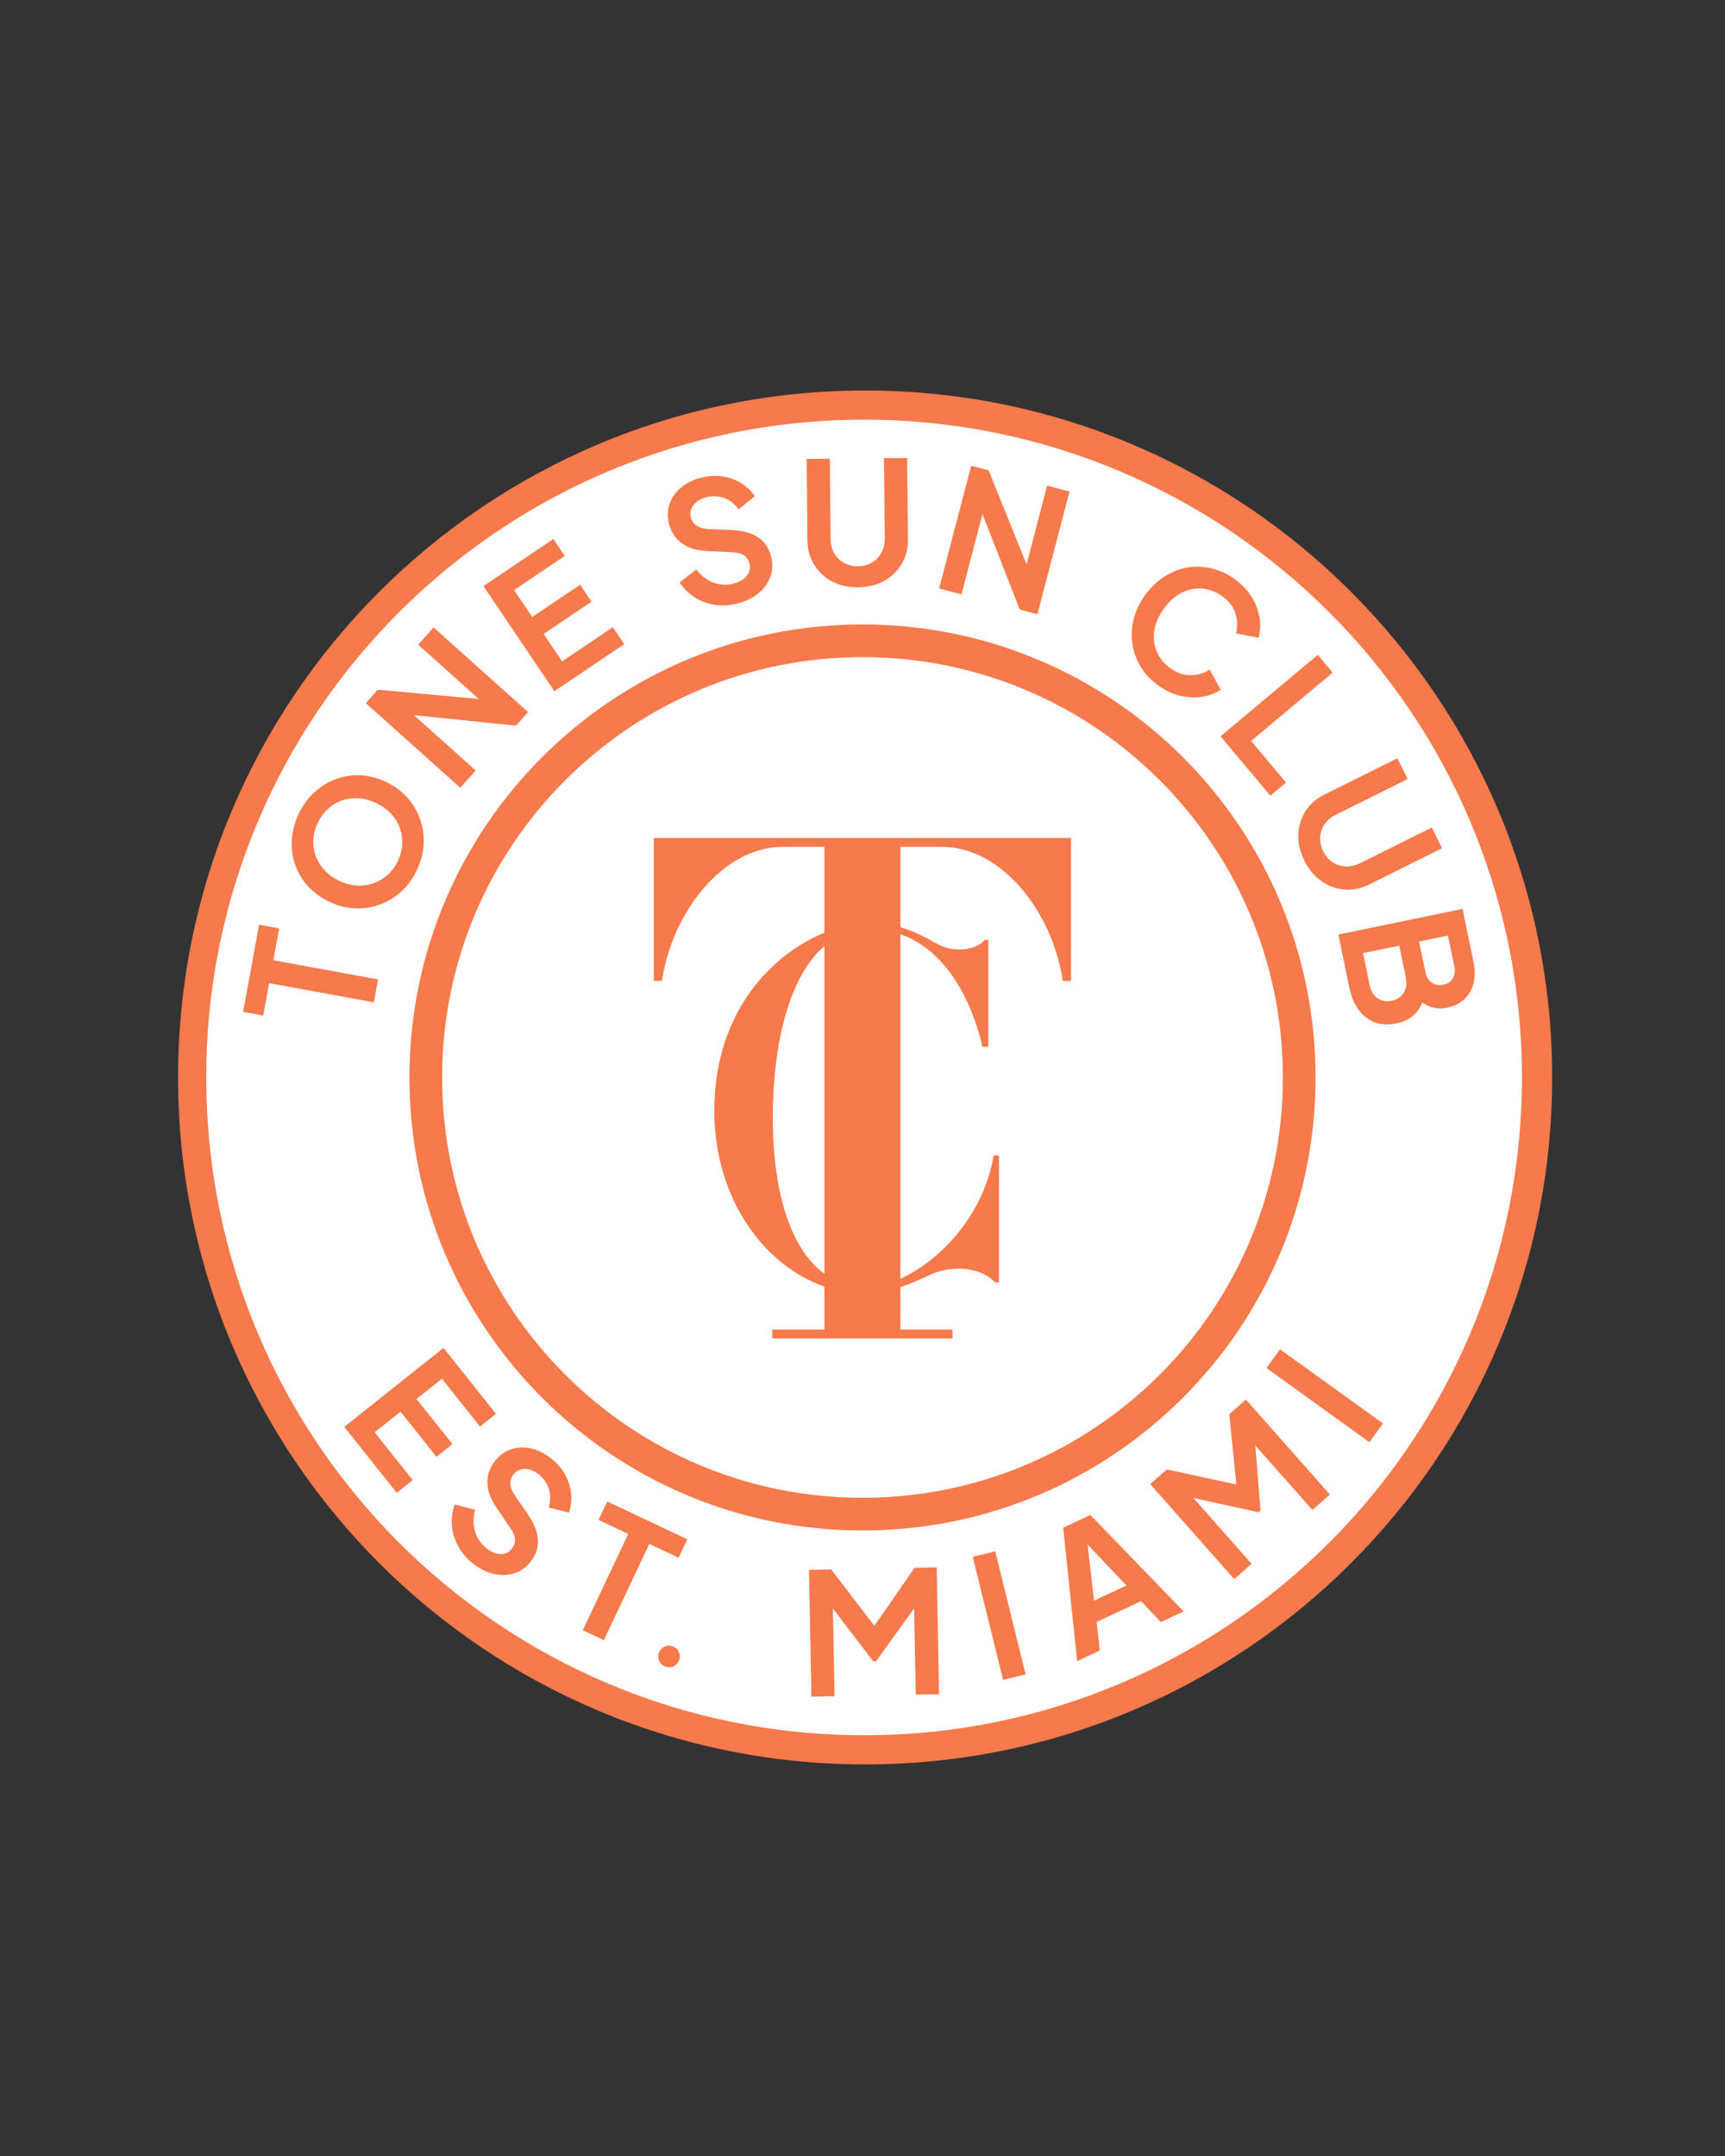 <svg version="1.0" preserveAspectRatio="xMidYMid meet" height="1350" viewBox="0 0 810 1012.5" zoomAndPan="magnify" width="1080" xmlns:xlink="http://www.w3.org/1999/xlink" xmlns="http://www.w3.org/2000/svg"><rect x="0" y="0" width="810" height="1012.5" fill="#333333" stroke="none"/><defs><g></g><clipPath id="a50e66f0a4"><path clip-rule="nonzero" d="M 83.621 183.391 L 728.84 183.391 L 728.84 828.609 L 83.621 828.609 Z M 83.621 183.391"></path></clipPath><clipPath id="61ab2786dd"><path clip-rule="nonzero" d="M 406.23 183.391 C 228.059 183.391 83.621 327.828 83.621 506 C 83.621 684.172 228.059 828.609 406.23 828.609 C 584.402 828.609 728.84 684.172 728.84 506 C 728.84 327.828 584.402 183.391 406.23 183.391 Z M 406.23 183.391"></path></clipPath><clipPath id="5cb6892632"><path clip-rule="nonzero" d="M 0.621 0.391 L 645.84 0.391 L 645.84 645.609 L 0.621 645.609 Z M 0.621 0.391"></path></clipPath><clipPath id="c1ac61b839"><path clip-rule="nonzero" d="M 323.23 0.391 C 145.059 0.391 0.621 144.828 0.621 323 C 0.621 501.172 145.059 645.609 323.23 645.609 C 501.402 645.609 645.84 501.172 645.84 323 C 645.84 144.828 501.402 0.391 323.23 0.391 Z M 323.23 0.391"></path></clipPath><clipPath id="2d80f0df5a"><rect height="646" y="0" width="646" x="0"></rect></clipPath><clipPath id="fbc7b7ef94"><path clip-rule="nonzero" d="M 96.848 197.098 L 714.652 197.098 L 714.652 814.902 L 96.848 814.902 Z M 96.848 197.098"></path></clipPath><clipPath id="e293fee185"><path clip-rule="nonzero" d="M 405.75 197.098 C 235.148 197.098 96.848 335.398 96.848 506 C 96.848 676.602 235.148 814.902 405.75 814.902 C 576.352 814.902 714.652 676.602 714.652 506 C 714.652 335.398 576.352 197.098 405.75 197.098 Z M 405.75 197.098"></path></clipPath><clipPath id="9823cc5d1d"><path clip-rule="nonzero" d="M 0.848 0.098 L 618.652 0.098 L 618.652 617.902 L 0.848 617.902 Z M 0.848 0.098"></path></clipPath><clipPath id="b5ebb08279"><path clip-rule="nonzero" d="M 309.75 0.098 C 139.148 0.098 0.848 138.398 0.848 309 C 0.848 479.602 139.148 617.902 309.75 617.902 C 480.352 617.902 618.652 479.602 618.652 309 C 618.652 138.398 480.352 0.098 309.75 0.098 Z M 309.75 0.098"></path></clipPath><clipPath id="fac3035123"><rect height="618" y="0" width="619" x="0"></rect></clipPath><clipPath id="d54a634fef"><path clip-rule="nonzero" d="M 192.254 293.254 L 617.746 293.254 L 617.746 718.746 L 192.254 718.746 Z M 192.254 293.254"></path></clipPath><clipPath id="68c2abe801"><path clip-rule="nonzero" d="M 405 293.254 C 287.504 293.254 192.254 388.504 192.254 506 C 192.254 623.496 287.504 718.746 405 718.746 C 522.496 718.746 617.746 623.496 617.746 506 C 617.746 388.504 522.496 293.254 405 293.254 Z M 405 293.254"></path></clipPath><clipPath id="923da93482"><path clip-rule="nonzero" d="M 0.254 0.254 L 425.746 0.254 L 425.746 425.746 L 0.254 425.746 Z M 0.254 0.254"></path></clipPath><clipPath id="e1fc806794"><path clip-rule="nonzero" d="M 213 0.254 C 95.504 0.254 0.254 95.504 0.254 213 C 0.254 330.496 95.504 425.746 213 425.746 C 330.496 425.746 425.746 330.496 425.746 213 C 425.746 95.504 330.496 0.254 213 0.254 Z M 213 0.254"></path></clipPath><clipPath id="534d30d8d8"><rect height="426" y="0" width="426" x="0"></rect></clipPath><clipPath id="1a43b46211"><path clip-rule="nonzero" d="M 207.605 308.605 L 602.395 308.605 L 602.395 703.395 L 207.605 703.395 Z M 207.605 308.605"></path></clipPath><clipPath id="dca4b9ecb7"><path clip-rule="nonzero" d="M 405 308.605 C 295.984 308.605 207.605 396.984 207.605 506 C 207.605 615.016 295.984 703.395 405 703.395 C 514.016 703.395 602.395 615.016 602.395 506 C 602.395 396.984 514.016 308.605 405 308.605 Z M 405 308.605"></path></clipPath><clipPath id="326433dcf4"><path clip-rule="nonzero" d="M 0.605 0.605 L 395.395 0.605 L 395.395 395.395 L 0.605 395.395 Z M 0.605 0.605"></path></clipPath><clipPath id="b7014ca5d4"><path clip-rule="nonzero" d="M 198 0.605 C 88.984 0.605 0.605 88.984 0.605 198 C 0.605 307.016 88.984 395.395 198 395.395 C 307.016 395.395 395.395 307.016 395.395 198 C 395.395 88.984 307.016 0.605 198 0.605 Z M 198 0.605"></path></clipPath><clipPath id="92dfcd20c9"><rect height="396" y="0" width="396" x="0"></rect></clipPath><clipPath id="d7e645e06c"><path clip-rule="nonzero" d="M 309.078 772.84 L 319.57 772.84 L 319.57 783 L 309.078 783 Z M 309.078 772.84"></path></clipPath></defs><g clip-path="url(#a50e66f0a4)"><g clip-path="url(#61ab2786dd)"><g transform="matrix(1, 0, 0, 1, 83, 183)"><g clip-path="url(#2d80f0df5a)"><g clip-path="url(#5cb6892632)"><g clip-path="url(#c1ac61b839)"><path fill-rule="nonzero" fill-opacity="1" d="M 0.621 0.391 L 645.84 0.391 L 645.84 645.609 L 0.621 645.609 Z M 0.621 0.391" fill="#f67a4c"></path></g></g></g></g></g></g><g clip-path="url(#fbc7b7ef94)"><g clip-path="url(#e293fee185)"><g transform="matrix(1, 0, 0, 1, 96, 197)"><g clip-path="url(#fac3035123)"><g clip-path="url(#9823cc5d1d)"><g clip-path="url(#b5ebb08279)"><path fill-rule="nonzero" fill-opacity="1" d="M 0.848 0.098 L 618.652 0.098 L 618.652 617.902 L 0.848 617.902 Z M 0.848 0.098" fill="#ffffff"></path></g></g></g></g></g></g><g clip-path="url(#d54a634fef)"><g clip-path="url(#68c2abe801)"><g transform="matrix(1, 0, 0, 1, 192, 293)"><g clip-path="url(#534d30d8d8)"><g clip-path="url(#923da93482)"><g clip-path="url(#e1fc806794)"><path fill-rule="nonzero" fill-opacity="1" d="M 0.254 0.254 L 425.746 0.254 L 425.746 425.746 L 0.254 425.746 Z M 0.254 0.254" fill="#f67a4c"></path></g></g></g></g></g></g><g clip-path="url(#1a43b46211)"><g clip-path="url(#dca4b9ecb7)"><g transform="matrix(1, 0, 0, 1, 207, 308)"><g clip-path="url(#92dfcd20c9)"><g clip-path="url(#326433dcf4)"><g clip-path="url(#b7014ca5d4)"><path fill-rule="nonzero" fill-opacity="1" d="M 0.605 0.605 L 395.395 0.605 L 395.395 395.395 L 0.605 395.395 Z M 0.605 0.605" fill="#ffffff"></path></g></g></g></g></g></g><g fill-opacity="1" fill="#f67a4c"><g transform="translate(172.605, 486.762)"><g><path d="M 2.938 -16.047 L -46.219 -25.047 L -49 -9.859 L -58.438 -11.594 L -50.953 -52.5 L -41.516 -50.766 L -44.25 -35.812 L 4.906 -26.812 Z M 2.938 -16.047"></path></g></g></g><g fill-opacity="1" fill="#f67a4c"><g transform="translate(179.96, 439.865)"><g><path d="M 15.828 -31.328 C 13.973 -27.379 11.535 -24.02 8.516 -21.25 C 5.504 -18.488 2.145 -16.426 -1.562 -15.062 C -5.281 -13.695 -9.172 -13.102 -13.234 -13.281 C -17.305 -13.457 -21.316 -14.484 -25.266 -16.359 C -29.266 -18.242 -32.617 -20.68 -35.328 -23.672 C -38.047 -26.66 -40.055 -30.02 -41.359 -33.75 C -42.66 -37.488 -43.188 -41.395 -42.938 -45.469 C -42.695 -49.539 -41.641 -53.57 -39.766 -57.562 C -37.867 -61.57 -35.414 -64.957 -32.406 -67.719 C -29.395 -70.477 -26.047 -72.551 -22.359 -73.938 C -18.672 -75.32 -14.801 -75.926 -10.75 -75.75 C -6.707 -75.582 -2.688 -74.555 1.312 -72.672 C 5.258 -70.797 8.586 -68.336 11.297 -65.297 C 14.016 -62.254 16.023 -58.859 17.328 -55.109 C 18.641 -51.367 19.191 -47.473 18.984 -43.422 C 18.773 -39.367 17.723 -35.336 15.828 -31.328 Z M 6.875 -35.562 C 8.133 -38.219 8.816 -40.875 8.922 -43.531 C 9.023 -46.195 8.625 -48.758 7.719 -51.219 C 6.812 -53.676 5.41 -55.895 3.516 -57.875 C 1.629 -59.852 -0.66 -61.484 -3.359 -62.766 C -6.055 -64.035 -8.758 -64.766 -11.469 -64.953 C -14.188 -65.141 -16.789 -64.805 -19.281 -63.953 C -21.781 -63.098 -24.008 -61.773 -25.969 -59.984 C -27.926 -58.203 -29.535 -55.984 -30.797 -53.328 C -32.016 -50.734 -32.691 -48.109 -32.828 -45.453 C -32.961 -42.805 -32.566 -40.242 -31.641 -37.766 C -30.711 -35.297 -29.316 -33.066 -27.453 -31.078 C -25.598 -29.086 -23.32 -27.457 -20.625 -26.188 C -17.926 -24.906 -15.203 -24.176 -12.453 -24 C -9.711 -23.82 -7.102 -24.164 -4.625 -25.031 C -2.156 -25.906 0.07 -27.227 2.062 -29 C 4.051 -30.781 5.656 -32.969 6.875 -35.562 Z M 6.875 -35.562"></path></g></g></g><g fill-opacity="1" fill="#f67a4c"><g transform="translate(212.287, 374.238)"><g><path d="M 3.844 -4.281 L -40.516 -44.031 L -34.859 -50.344 L 19.875 -45.312 L 17.609 -41.438 L -15.922 -71.484 L -8.672 -79.578 L 35.688 -39.828 L 29.984 -33.469 L -24.688 -39.078 L -22.656 -42.625 L 11.094 -12.375 Z M 3.844 -4.281"></path></g></g></g><g fill-opacity="1" fill="#f67a4c"><g transform="translate(255.533, 327.839)"><g><path d="M 4.766 -3.219 L -28.516 -52.609 L 4.312 -74.719 L 9.672 -66.766 L -14.141 -50.734 L -5.609 -38.078 L 16.875 -53.219 L 22.234 -45.266 L -0.25 -30.125 L 8.422 -17.25 L 32.234 -33.281 L 37.594 -25.328 Z M 4.766 -3.219"></path></g></g></g><g fill-opacity="1" fill="#f67a4c"><g transform="translate(301.598, 299.082)"><g></g></g></g><g fill-opacity="1" fill="#f67a4c"><g transform="translate(320.187, 289.403)"><g><path d="M 26.359 -6.062 C 22.703 -5.082 19.133 -4.844 15.656 -5.344 C 12.188 -5.852 9.008 -7.004 6.125 -8.797 C 3.25 -10.598 0.867 -12.957 -1.016 -15.875 L 6.719 -22 C 8.977 -19.062 11.672 -17.004 14.797 -15.828 C 17.93 -14.648 21.145 -14.504 24.438 -15.391 C 26.301 -15.879 27.832 -16.598 29.031 -17.547 C 30.238 -18.504 31.078 -19.602 31.547 -20.844 C 32.016 -22.082 32.062 -23.422 31.688 -24.859 C 31.227 -26.555 30.348 -27.82 29.047 -28.656 C 27.742 -29.488 26.004 -29.945 23.828 -30.031 L 11.828 -30.641 C 6.984 -30.836 3.055 -32.023 0.047 -34.203 C -2.961 -36.379 -4.969 -39.344 -5.969 -43.094 C -6.852 -46.395 -6.82 -49.52 -5.875 -52.469 C -4.926 -55.426 -3.188 -58.004 -0.656 -60.203 C 1.875 -62.398 5.02 -64 8.781 -65 C 12.238 -65.926 15.566 -66.164 18.766 -65.719 C 21.973 -65.281 24.906 -64.27 27.562 -62.688 C 30.219 -61.102 32.453 -59.008 34.266 -56.406 L 26.641 -50.234 C 24.734 -52.816 22.438 -54.586 19.75 -55.547 C 17.062 -56.516 14.223 -56.598 11.234 -55.797 C 9.484 -55.328 8.02 -54.617 6.844 -53.672 C 5.664 -52.723 4.844 -51.617 4.375 -50.359 C 3.914 -49.109 3.879 -47.766 4.266 -46.328 C 4.691 -44.734 5.578 -43.469 6.922 -42.531 C 8.273 -41.594 10.098 -41.066 12.391 -40.953 L 23.859 -40.469 C 28.836 -40.207 32.82 -39.066 35.812 -37.047 C 38.812 -35.035 40.828 -32.098 41.859 -28.234 C 42.734 -24.941 42.66 -21.801 41.641 -18.812 C 40.617 -15.832 38.805 -13.223 36.203 -10.984 C 33.609 -8.754 30.328 -7.113 26.359 -6.062 Z M 26.359 -6.062"></path></g></g></g><g fill-opacity="1" fill="#f67a4c"><g transform="translate(374.242, 275.134)"><g><path d="M 28.719 0.672 C 24.133 0.723 20.055 -0.191 16.484 -2.078 C 12.922 -3.961 10.109 -6.57 8.047 -9.906 C 5.992 -13.25 4.945 -17.051 4.906 -21.312 L 4.531 -59.609 L 15.406 -59.719 L 15.781 -21.984 C 15.801 -19.535 16.363 -17.328 17.469 -15.359 C 18.582 -13.398 20.102 -11.879 22.031 -10.797 C 23.969 -9.723 26.16 -9.203 28.609 -9.234 C 31.117 -9.254 33.312 -9.82 35.188 -10.938 C 37.07 -12.051 38.551 -13.598 39.625 -15.578 C 40.707 -17.566 41.238 -19.785 41.219 -22.234 L 40.844 -59.969 L 51.719 -60.062 L 52.094 -21.766 C 52.133 -17.504 51.156 -13.688 49.156 -10.312 C 47.164 -6.938 44.406 -4.27 40.875 -2.312 C 37.352 -0.363 33.301 0.629 28.719 0.672 Z M 28.719 0.672"></path></g></g></g><g fill-opacity="1" fill="#f67a4c"><g transform="translate(435.396, 274.919)"><g><path d="M 5.562 1.453 L 20.641 -56.172 L 28.844 -54.016 L 49.391 -3.031 L 44.906 -3.297 L 56.297 -46.844 L 66.812 -44.078 L 51.734 13.547 L 43.469 11.375 L 23.469 -39.797 L 27.547 -39.641 L 16.078 4.203 Z M 5.562 1.453"></path></g></g></g><g fill-opacity="1" fill="#f67a4c"><g transform="translate(497.792, 293.962)"><g></g></g></g><g fill-opacity="1" fill="#f67a4c"><g transform="translate(516.98, 301.148)"><g><path d="M 26.719 20.609 C 23.27 18.109 20.539 15.176 18.531 11.812 C 16.531 8.445 15.258 4.848 14.719 1.016 C 14.176 -2.805 14.398 -6.66 15.391 -10.547 C 16.379 -14.441 18.176 -18.176 20.781 -21.75 C 23.383 -25.32 26.383 -28.195 29.781 -30.375 C 33.176 -32.562 36.77 -33.973 40.562 -34.609 C 44.352 -35.242 48.16 -35.109 51.984 -34.203 C 55.816 -33.297 59.457 -31.594 62.906 -29.094 C 66.352 -26.57 69.02 -23.734 70.906 -20.578 C 72.801 -17.422 74 -14.191 74.5 -10.891 C 75 -7.598 74.82 -4.516 73.969 -1.641 L 63.406 -3.688 C 64.25 -6.77 64.164 -9.879 63.156 -13.016 C 62.156 -16.148 60.125 -18.836 57.062 -21.078 C 54.039 -23.266 50.859 -24.484 47.516 -24.734 C 44.18 -24.992 40.969 -24.336 37.875 -22.766 C 34.789 -21.191 32.023 -18.723 29.578 -15.359 C 27.141 -12.004 25.633 -8.602 25.062 -5.156 C 24.5 -1.707 24.848 1.566 26.109 4.672 C 27.379 7.773 29.523 10.422 32.547 12.609 C 35.609 14.848 38.785 15.957 42.078 15.938 C 45.379 15.926 48.363 15.051 51.031 13.312 L 56.234 22.719 C 53.754 24.414 50.867 25.531 47.578 26.062 C 44.297 26.602 40.859 26.457 37.266 25.625 C 33.68 24.801 30.164 23.129 26.719 20.609 Z M 26.719 20.609"></path></g></g></g><g fill-opacity="1" fill="#f67a4c"><g transform="translate(569.445, 341.37)"><g><path d="M 3.688 4.406 L 49.344 -33.844 L 56.328 -25.5 L 18.031 6.594 L 34.422 26.141 L 27.062 32.297 Z M 3.688 4.406"></path></g></g></g><g fill-opacity="1" fill="#f67a4c"><g transform="translate(600.549, 378.057)"><g><path d="M 11.922 26.125 C 9.879 22.02 8.926 17.953 9.062 13.922 C 9.207 9.891 10.332 6.219 12.438 2.906 C 14.539 -0.395 17.5 -2.992 21.312 -4.891 L 55.609 -21.953 L 60.453 -12.219 L 26.672 4.594 C 24.473 5.676 22.734 7.145 21.453 9 C 20.172 10.863 19.469 12.898 19.344 15.109 C 19.227 17.316 19.711 19.52 20.797 21.719 C 21.922 23.957 23.391 25.676 25.203 26.875 C 27.023 28.082 29.062 28.734 31.312 28.828 C 33.57 28.93 35.801 28.441 38 27.359 L 71.781 10.547 L 76.625 20.281 L 42.328 37.344 C 38.516 39.238 34.656 40.023 30.75 39.703 C 26.844 39.391 23.238 38.07 19.938 35.75 C 16.633 33.438 13.961 30.227 11.922 26.125 Z M 11.922 26.125"></path></g></g></g><g fill-opacity="1" fill="#f67a4c"><g transform="translate(627.289, 433.259)"><g><path d="M 1.156 5.625 L 59.484 -6.422 L 64.562 18.172 C 65.363 22.035 65.383 25.473 64.625 28.484 C 63.863 31.504 62.422 34.008 60.297 36 C 58.172 37.988 55.391 39.336 51.953 40.047 C 49.297 40.598 46.656 40.395 44.031 39.438 C 41.406 38.477 39.016 36.586 36.859 33.766 L 41.797 32.75 C 41.297 35.863 40.406 38.422 39.125 40.422 C 37.844 42.422 36.281 43.961 34.438 45.047 C 32.602 46.141 30.594 46.91 28.406 47.359 C 22.812 48.516 18.055 47.578 14.141 44.547 C 10.223 41.523 7.586 36.75 6.234 30.219 Z M 12.75 14.344 L 15.859 29.391 C 16.43 32.148 17.656 34.191 19.531 35.516 C 21.414 36.836 23.641 37.234 26.203 36.703 C 28.754 36.172 30.641 34.922 31.859 32.953 C 33.086 30.992 33.414 28.633 32.844 25.875 L 29.734 10.828 Z M 39.062 8.906 L 42.062 23.391 C 42.508 25.586 43.508 27.207 45.062 28.25 C 46.613 29.289 48.406 29.602 50.438 29.188 C 52.469 28.77 53.945 27.781 54.875 26.219 C 55.812 24.664 56.055 22.789 55.609 20.594 L 52.609 6.109 Z M 39.062 8.906"></path></g></g></g><g fill-opacity="1" fill="#f67a4c"><g transform="translate(158.075, 665.578)"><g><path d="M 3.578 4.5 L 50.188 -32.578 L 74.828 -1.609 L 67.312 4.359 L 49.438 -18.094 L 37.5 -8.594 L 54.391 12.609 L 46.875 18.578 L 29.984 -2.625 L 17.844 7.047 L 35.719 29.5 L 28.219 35.469 Z M 3.578 4.5"></path></g></g></g><g fill-opacity="1" fill="#f67a4c"><g transform="translate(201.483, 716.848)"><g><path d="M 20.656 17.453 C 17.676 15.109 15.348 12.395 13.672 9.312 C 11.992 6.227 11.008 3 10.719 -0.375 C 10.426 -3.758 10.879 -7.078 12.078 -10.328 L 21.625 -7.828 C 20.633 -4.254 20.609 -0.867 21.547 2.328 C 22.492 5.535 24.305 8.191 26.984 10.297 C 28.492 11.492 29.992 12.285 31.484 12.672 C 32.973 13.066 34.348 13.082 35.609 12.719 C 36.867 12.352 37.961 11.582 38.891 10.406 C 39.973 9.02 40.457 7.555 40.344 6.016 C 40.238 4.473 39.566 2.816 38.328 1.047 L 31.609 -8.922 C 28.859 -12.922 27.445 -16.773 27.375 -20.484 C 27.312 -24.191 28.484 -27.578 30.891 -30.641 C 32.992 -33.328 35.508 -35.176 38.438 -36.188 C 41.375 -37.207 44.477 -37.363 47.75 -36.656 C 51.02 -35.945 54.191 -34.391 57.266 -31.984 C 60.066 -29.773 62.254 -27.254 63.828 -24.422 C 65.398 -21.598 66.348 -18.648 66.672 -15.578 C 67.004 -12.516 66.672 -9.477 65.672 -6.469 L 56.172 -8.859 C 57.086 -11.93 57.125 -14.832 56.281 -17.562 C 55.445 -20.289 53.816 -22.609 51.391 -24.516 C 49.961 -25.641 48.516 -26.383 47.047 -26.75 C 45.578 -27.125 44.195 -27.117 42.906 -26.734 C 41.625 -26.348 40.523 -25.566 39.609 -24.391 C 38.586 -23.086 38.109 -21.613 38.172 -19.969 C 38.234 -18.332 38.91 -16.57 40.203 -14.688 L 46.688 -5.219 C 49.469 -1.07 50.945 2.801 51.125 6.406 C 51.312 10.008 50.172 13.383 47.703 16.531 C 45.598 19.207 43.047 21.031 40.047 22 C 37.055 22.969 33.883 23.082 30.531 22.344 C 27.176 21.613 23.883 19.984 20.656 17.453 Z M 20.656 17.453"></path></g></g></g><g fill-opacity="1" fill="#f67a4c"><g transform="translate(258.917, 758.6)"><g><path d="M 14.75 6.969 L 36.078 -38.219 L 22.125 -44.812 L 26.219 -53.484 L 63.812 -35.734 L 59.719 -27.062 L 45.984 -33.547 L 24.656 11.641 Z M 14.75 6.969"></path></g></g></g><g fill-opacity="1" fill="#f67a4c"><g transform="translate(314.39, 782.1)"><g></g></g></g><g fill-opacity="1" fill="#f67a4c"><g transform="translate(342.807, 789.701)"><g></g></g></g><g fill-opacity="1" fill="#f67a4c"><g transform="translate(375.26, 796.886)"><g><path d="M 5.75 -0.109 L 4.609 -59.656 L 15.016 -59.859 L 37.891 -30 L 32.938 -29.906 L 54.172 -60.609 L 64.562 -60.812 L 65.703 -1.266 L 54.75 -1.047 L 53.844 -48.203 L 58.094 -47.25 L 36.062 -16.688 L 34.781 -16.656 L 12.141 -46.375 L 15.719 -47.469 L 16.625 -0.312 Z M 5.75 -0.109"></path></g></g></g><g fill-opacity="1" fill="#f67a4c"><g transform="translate(465.44, 790.308)"><g><path d="M 5.578 -1.375 L -8.672 -59.203 L 1.891 -61.797 L 16.141 -3.969 Z M 5.578 -1.375"></path></g></g></g><g fill-opacity="1" fill="#f67a4c"><g transform="translate(504.989, 780.454)"><g><path d="M 0.797 -0.375 L -5.766 -63.047 L 7 -68.984 L 50.797 -23.688 L 40.078 -18.688 L 30.828 -28.5 L 9.953 -18.766 L 11.438 -5.344 Z M 8.719 -28.781 L 23.938 -35.875 L 2.406 -58.562 L 5.172 -59.844 Z M 8.719 -28.781"></path></g></g></g><g fill-opacity="1" fill="#f67a4c"><g transform="translate(575.242, 745.395)"><g><path d="M 4.312 -3.812 L -35.141 -48.422 L -27.344 -55.312 L 9.406 -47.391 L 5.703 -44.109 L 1.984 -81.266 L 9.781 -88.141 L 49.234 -43.531 L 41.016 -36.281 L 9.766 -71.609 L 13.625 -73.656 L 16.656 -36.062 L 15.688 -35.219 L -20.797 -43.203 L -18.797 -46.344 L 12.453 -11.016 Z M 4.312 -3.812"></path></g></g></g><g fill-opacity="1" fill="#f67a4c"><g transform="translate(639.666, 681.95)"><g><path d="M 3.359 -4.672 L -44.969 -39.484 L -38.609 -48.297 L 9.719 -13.484 Z M 3.359 -4.672"></path></g></g></g><g clip-path="url(#d7e645e06c)"><path fill-rule="nonzero" fill-opacity="1" d="M 319.207 777.906 C 319.207 778.238 319.176 778.566 319.109 778.895 C 319.047 779.219 318.949 779.535 318.824 779.844 C 318.695 780.152 318.539 780.441 318.355 780.719 C 318.172 780.996 317.961 781.25 317.727 781.488 C 317.488 781.723 317.234 781.934 316.957 782.117 C 316.68 782.301 316.391 782.457 316.082 782.586 C 315.773 782.711 315.457 782.809 315.133 782.871 C 314.805 782.938 314.477 782.969 314.145 782.969 C 313.809 782.969 313.48 782.938 313.156 782.871 C 312.828 782.809 312.512 782.711 312.203 782.586 C 311.898 782.457 311.605 782.301 311.328 782.117 C 311.051 781.934 310.797 781.723 310.562 781.488 C 310.324 781.25 310.117 780.996 309.93 780.719 C 309.746 780.441 309.59 780.152 309.461 779.844 C 309.336 779.535 309.238 779.219 309.176 778.895 C 309.109 778.566 309.078 778.238 309.078 777.906 C 309.078 777.57 309.109 777.242 309.176 776.918 C 309.238 776.59 309.336 776.273 309.461 775.965 C 309.59 775.66 309.746 775.367 309.93 775.09 C 310.117 774.812 310.324 774.559 310.562 774.324 C 310.797 774.086 311.051 773.879 311.328 773.691 C 311.605 773.508 311.898 773.352 312.203 773.223 C 312.512 773.098 312.828 773 313.156 772.938 C 313.48 772.871 313.809 772.84 314.145 772.84 C 314.477 772.84 314.805 772.871 315.133 772.938 C 315.457 773 315.773 773.098 316.082 773.223 C 316.391 773.352 316.68 773.508 316.957 773.691 C 317.234 773.879 317.488 774.086 317.727 774.324 C 317.961 774.559 318.172 774.812 318.355 775.09 C 318.539 775.367 318.695 775.66 318.824 775.965 C 318.949 776.273 319.047 776.59 319.109 776.918 C 319.176 777.242 319.207 777.57 319.207 777.906 Z M 319.207 777.906" fill="#f67a4c"></path></g><g fill-opacity="1" fill="#f67a4c"><g transform="translate(304.903, 628.587)"><g><path d="M 198 -235.082 L 2.098 -235.082 L 2.098 -167.914 L 5.945 -167.914 C 10.844 -200.797 34.98 -230.883 62.617 -230.883 L 82.207 -230.883 L 82.207 -4.199 L 57.719 -4.199 L 57.719 0 L 142.379 0 L 142.379 -4.199 L 117.891 -4.199 L 117.891 -230.883 L 137.48 -230.883 C 165.117 -230.883 189.254 -200.797 194.152 -167.914 L 198 -167.914 Z M 198 -235.082"></path></g></g></g><g fill-opacity="1" fill="#f67a4c"><g transform="translate(326.664, 604.31)"><g><path d="M 142.43 -61.719 L 139.93 -61.719 C 133.684 -24.488 100.199 0.25 80.211 0.25 C 51.973 0.25 36.23 -31.234 36.23 -79.211 C 36.23 -127.688 50.723 -167.914 81.707 -167.914 C 112.691 -167.914 128.684 -138.43 134.684 -112.691 L 137.43 -112.691 L 137.43 -162.918 L 135.68 -162.918 C 133.184 -159.918 128.684 -158.422 123.938 -158.422 C 120.438 -158.422 116.691 -159.168 113.191 -161.168 C 105.695 -165.418 95.453 -170.914 82.207 -170.914 C 53.223 -170.914 8.746 -141.93 8.746 -82.707 C 8.746 -33.234 42.48 3.25 79.961 3.25 C 89.453 3.25 100.949 -1.25 109.195 -5.246 C 113.691 -7.496 118.691 -8.496 123.438 -8.496 C 130.434 -8.496 136.68 -6.246 140.68 -2 L 142.43 -2 Z M 142.43 -61.719"></path></g></g></g></svg>